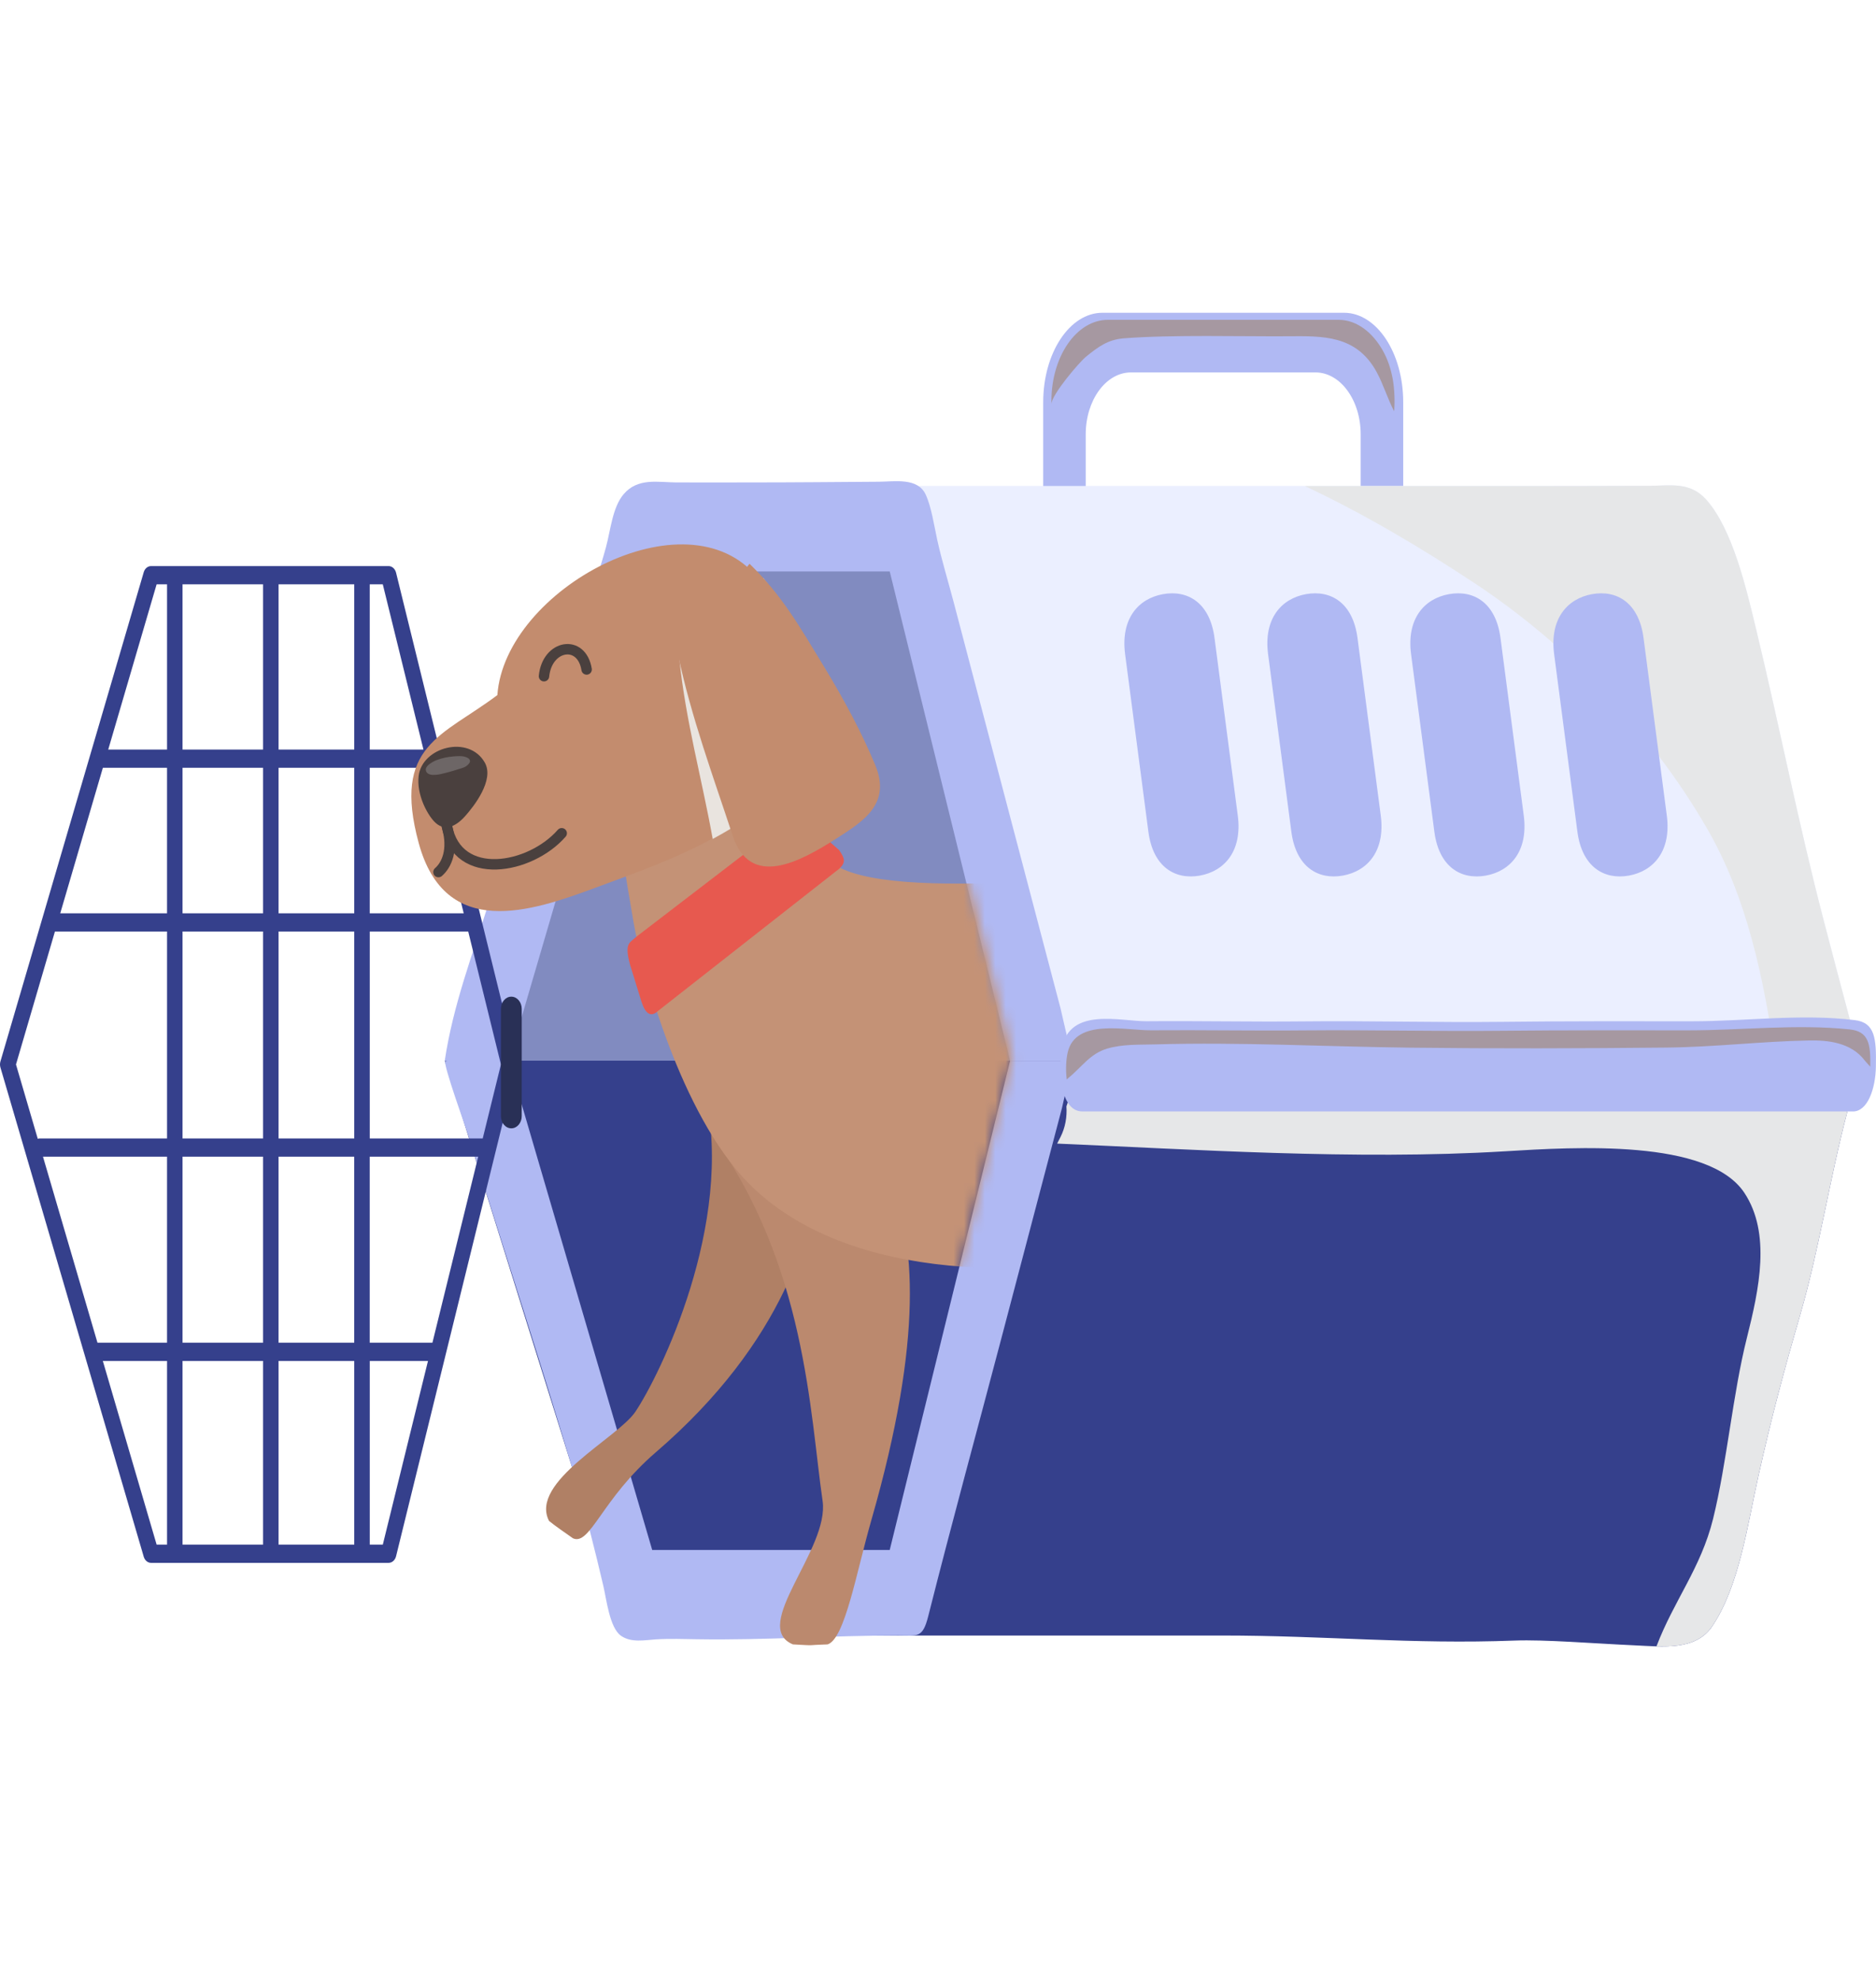 <svg width="180" height="190" viewBox="0 0 180 190" fill="none" xmlns="http://www.w3.org/2000/svg">
<path d="M128.957 30H105.774C102.637 30 100.094 33.841 100.094 38.58V51.687C100.094 56.424 102.637 60.265 105.774 60.265H128.957C132.093 60.265 134.637 56.425 134.637 51.687V38.58C134.637 33.843 132.094 30 128.957 30ZM130.556 50.745C130.556 54.029 128.614 56.69 126.22 56.69H108.511C106.113 56.69 104.173 54.029 104.173 50.745V41.666C104.173 38.382 106.113 35.721 108.511 35.721H126.22C128.614 35.721 130.556 38.382 130.556 41.666V50.745Z" fill="#B0B9F3"/>
<g style="mix-blend-mode:soft-light">
<path d="M128.433 30.676H106.301C103.311 30.676 100.883 34.161 100.883 38.461V38.763C100.883 37.862 103.562 34.738 104.18 34.232C105.385 33.248 106.314 32.575 107.806 32.453C112.422 32.087 119.186 32.285 123.565 32.253C126.907 32.225 130.136 32.13 132.073 35.658C132.735 36.864 133.135 38.249 133.767 39.447C133.854 38.459 133.788 37.241 133.635 36.377C133.458 35.401 133.158 34.479 132.685 33.638C131.758 31.979 130.251 30.676 128.435 30.676H128.433Z" fill="#A698A1"/>
</g>
<path d="M177.721 100.98C177.499 101.432 177.06 101.768 176.294 101.934C174.579 102.311 172.211 101.737 170.426 101.737H42.672C44.227 96.772 45.781 91.805 47.34 86.84C50.169 77.808 53.004 68.781 55.828 59.75C56.774 56.722 57.862 53.752 58.753 50.699C59.268 48.942 59.312 47.245 61.004 46.618C63.141 45.825 66.461 46.615 68.704 46.615H143.014C148.123 46.615 153.234 46.619 158.343 46.593C160.278 46.58 162.167 46.193 163.705 47.908C166.241 50.741 167.566 56.481 168.477 60.26C170.769 69.75 172.54 78.912 175 88.342C175.778 91.318 176.561 94.294 177.355 97.266C177.741 98.708 178.163 100.076 177.721 100.979V100.98Z" fill="#EBEFFF"/>
<g style="mix-blend-mode:multiply">
<path d="M177.352 97.272C176.557 94.3 175.773 91.324 174.996 88.348C172.537 78.918 170.765 69.756 168.474 60.266C167.563 56.487 166.239 50.746 163.701 47.914C162.164 46.199 160.275 46.586 158.34 46.599C153.23 46.625 148.119 46.621 143.011 46.621H125.203C130.853 49.271 136.36 52.548 141.471 55.927C150.079 61.616 158.259 69.865 163.827 79.531C167.663 86.188 169.239 93.911 170.38 101.743H170.423C172.208 101.743 174.576 102.317 176.291 101.94C177.057 101.774 177.497 101.439 177.717 100.986C178.159 100.085 177.737 98.715 177.352 97.273V97.272Z" fill="#E6E7E8"/>
</g>
<path d="M178.535 101.749H42.672L59.941 156.872H117.277C127.192 156.872 135.427 157.732 145.337 157.355C148.211 157.246 152.896 157.636 156.908 157.817C159.5 157.932 162.676 158.349 164.268 156.006C166.88 152.162 167.688 146.173 168.709 141.601C170.009 135.779 171.178 131.454 172.739 126.066C174.555 119.796 175.565 113.024 177.231 106.7C177.666 105.05 178.1 103.398 178.536 101.747L178.535 101.749Z" fill="#35408C"/>
<g style="mix-blend-mode:multiply">
<path d="M103.329 101.747C103.191 103.209 102.826 104.677 102.323 106.12C102.393 107.126 102.213 108.159 101.746 109.072L101.43 109.688C114.109 110.226 130.061 111.295 144.372 110.429C151.131 110.019 163.933 109.212 167.375 114.418C169.941 118.302 168.784 123.658 167.614 128.311C166.255 133.704 165.701 140.282 164.365 145.691C163.196 150.413 160.611 153.505 158.936 157.913C160.994 157.969 163.078 157.763 164.269 156.007C166.881 152.163 167.689 146.174 168.709 141.603C170.01 135.781 171.179 131.456 172.74 126.068C174.556 119.797 175.566 113.026 177.232 106.701C177.667 105.051 178.101 103.399 178.537 101.749H103.328L103.329 101.747Z" fill="#E6E7E8"/>
</g>
<path d="M103.079 101.744C96.757 101.744 90.431 101.732 84.106 101.741C73.541 101.755 62.972 101.685 52.405 101.765C49.221 101.789 45.847 102.065 42.672 101.742C43.481 96.357 45.373 91.465 46.892 86.61C49.844 77.192 53.15 67.828 56.254 58.476C56.912 56.489 57.592 54.507 58.144 52.476C58.586 50.852 58.762 48.678 59.824 47.416C61.185 45.793 63.155 46.265 64.855 46.273C67.282 46.284 69.621 46.273 72.051 46.273C76.202 46.273 80.219 46.233 84.37 46.205C85.838 46.192 88.045 45.795 88.811 47.422C89.369 48.609 89.625 50.41 89.926 51.779C90.378 53.822 91.001 55.84 91.53 57.858C92.686 62.246 93.841 66.633 94.993 71.02C97.25 79.588 99.499 88.157 101.759 96.725C101.84 97.032 102.859 101.742 103.079 101.742V101.744Z" fill="#B0B9F3"/>
<path d="M103.086 101.745H47.898C46.322 101.745 44.263 101.315 42.731 101.793C42.476 102.018 44.766 108.369 44.917 108.858C48.363 119.94 51.986 130.96 55.287 142.104C56.268 145.416 57.105 148.76 57.895 152.137C58.191 153.411 58.495 156.11 59.564 156.881C60.56 157.598 61.874 157.303 62.973 157.238C64.301 157.16 65.637 157.21 66.964 157.23C73.386 157.33 79.774 156.867 86.189 156.87C88.04 156.87 88.52 157.168 89.066 155.009C91.298 146.163 93.709 137.372 96.029 128.56C97.981 121.143 99.933 113.726 101.887 106.309C101.959 106.029 102.885 101.746 103.086 101.746V101.745Z" fill="#B0B9F3"/>
<path d="M96.917 101.739H48.828L62.578 54.81H85.368L96.917 101.739Z" fill="#818BC0"/>
<path d="M96.917 101.738H48.828L62.578 148.666H85.368L96.917 101.738Z" fill="#35408C"/>
<path d="M179.991 102.286C179.957 104.451 179.184 106.605 177.796 106.605H103.86C101.582 106.605 101.561 102.207 101.902 100.481C102.671 96.565 107.586 97.975 109.994 97.953C115.011 97.907 120.023 98.021 125.039 97.967C131.41 97.896 137.781 98.084 144.153 98.01C150.255 97.937 156.236 97.954 162.333 97.957C167.501 97.961 172.78 97.212 177.977 97.847C179.904 98.086 180.039 99.599 179.99 102.285L179.991 102.286Z" fill="#B0B9F3"/>
<g style="mix-blend-mode:soft-light">
<path d="M102.48 103.424C103.79 102.353 104.593 101.065 106.215 100.583C107.724 100.132 109.303 100.217 110.848 100.173C118.988 99.938 127.135 100.389 135.275 100.487C143.476 100.583 151.696 100.561 159.898 100.479C164.451 100.433 168.975 99.885 173.519 99.797C175.367 99.759 177.602 99.973 178.928 101.727C179.091 101.939 179.29 102.112 179.449 102.32C179.49 100.152 179.322 98.928 177.46 98.735C172.335 98.201 167.13 98.828 162.034 98.826C156.023 98.823 150.126 98.807 144.11 98.867C137.828 98.931 131.546 98.775 125.262 98.83C120.315 98.879 115.37 98.782 110.423 98.822C108.049 98.841 103.203 97.657 102.445 100.941C102.302 101.559 102.226 102.572 102.355 103.539C102.397 103.503 102.438 103.462 102.48 103.425V103.424Z" fill="#A698A1"/>
</g>
<path d="M118.764 78.224C119.21 81.621 117.498 83.555 115.127 83.983C112.759 84.409 110.628 83.168 110.186 79.77L107.953 62.745C107.509 59.349 109.222 57.414 111.589 56.988C113.958 56.563 116.087 57.801 116.532 61.197L118.763 78.224H118.764Z" fill="#B0B9F3"/>
<path d="M132.482 78.224C132.925 81.621 131.215 83.555 128.843 83.983C126.477 84.409 124.349 83.168 123.903 79.77L121.672 62.745C121.227 59.348 122.939 57.414 125.306 56.988C127.677 56.563 129.807 57.801 130.251 61.197L132.482 78.224Z" fill="#B0B9F3"/>
<path d="M146.203 78.224C146.648 81.621 144.934 83.555 142.564 83.983C140.196 84.409 138.067 83.168 137.624 79.77L135.391 62.745C134.946 59.348 136.658 57.414 139.027 56.988C141.399 56.563 143.525 57.801 143.971 61.197L146.203 78.224Z" fill="#B0B9F3"/>
<path d="M159.928 78.224C160.374 81.618 158.662 83.555 156.291 83.983C153.925 84.409 151.795 83.168 151.349 79.77L149.118 62.745C148.672 59.348 150.386 57.414 152.755 56.988C155.125 56.563 157.253 57.801 157.697 61.197L159.928 78.224Z" fill="#B0B9F3"/>
<path d="M49.55 101.855L38.001 54.927C37.908 54.554 37.617 54.296 37.285 54.296H14.494C14.177 54.296 13.893 54.532 13.791 54.886L0.04 101.814C-0.013 101.998 -0.013 102.198 0.04 102.382L13.791 149.312C13.894 149.664 14.177 149.902 14.494 149.902H37.285C37.616 149.902 37.908 149.645 38.001 149.271L49.55 102.343C49.589 102.185 49.589 102.015 49.55 101.858V101.855ZM41.492 128.786H35.475V110.943H45.883L41.491 128.786H41.492ZM33.987 128.786H26.727V110.943H33.987V128.786ZM4.124 110.943H16.026V128.786H9.352L4.124 110.943ZM17.514 110.943H25.239V128.786H17.514V110.943ZM9.871 73.642H16.026V87.598H5.781L9.871 73.642ZM17.514 73.642H25.239V87.598H17.514V73.642ZM25.239 71.895H17.514V56.044H25.239V71.895ZM26.728 56.044H33.989V71.895H26.728V56.044ZM25.239 89.346V109.197H17.514V89.346H25.239ZM25.239 130.534V148.153H17.514V130.534H25.239ZM26.728 130.534H33.989V148.153H26.728V130.534ZM26.728 109.196V89.345H33.989V109.196H26.728ZM26.728 87.598V73.642H33.989V87.598H26.728ZM35.477 73.642H41.059L44.493 87.598H35.477V73.642ZM40.63 71.895H35.477V56.044H36.728L40.63 71.895ZM15.028 56.044H16.027V71.895H10.384L15.028 56.044ZM5.271 89.346H16.027V109.197H3.762C3.713 109.197 3.67 109.219 3.624 109.229L1.534 102.099L5.271 89.346ZM9.866 130.534H16.027V148.153H15.028L9.866 130.534ZM36.73 148.153H35.479V130.534H41.065L36.73 148.153ZM46.317 109.196H35.479V89.345H44.925L48.063 102.097L46.317 109.194V109.196Z" fill="#35408C"/>
<path d="M50.059 107.053C50.059 107.7 49.612 108.224 49.061 108.224C48.509 108.224 48.062 107.7 48.062 107.053V96.767C48.062 96.12 48.509 95.596 49.061 95.596C49.612 95.596 50.059 96.12 50.059 96.767V107.053Z" fill="#293056"/>
<mask id="mask0_7753_2957" style="mask-type:luminance" maskUnits="userSpaceOnUse" x="30" y="48" width="68" height="112">
<path d="M84.11 48.51H58.438L30.016 69.18L53.274 159.002H82.87L97.119 101.371L84.11 48.51Z" fill="white"/>
</mask>
<g mask="url(#mask0_7753_2957)">
<path d="M67.669 104.891C70.471 117.414 63.275 131.973 60.961 135.412C59.273 137.922 50.756 142.145 52.679 145.881C53.192 146.308 54.283 147.06 54.975 147.546C56.633 148.282 57.726 143.769 62.924 139.297C75.272 128.671 78.159 117.864 78.645 111.491L67.67 104.891H67.669Z" fill="#B08065"/>
<path d="M68.189 108.678C77.349 121.262 77.718 135.679 78.927 143.959C79.605 148.589 71.938 155.997 76.078 157.722C78.468 157.864 77.297 157.783 79.41 157.722C81.068 157.188 82.17 150.799 83.618 145.76C88.622 128.339 87.834 118.823 85.335 113.134L68.188 108.678H68.189Z" fill="#BB896E"/>
<path d="M71.76 113.426C81.465 123.311 100.071 122.645 112.069 119.801C124.985 115.928 134.645 113.534 138.448 104.878C139.001 102.065 138.815 94.369 135.018 88.784C130.698 82.43 123.486 82.993 116.941 83.183C110.812 83.362 84.958 86.897 79.807 82.727C76.957 80.422 72.721 75.637 70.949 72.102C67.271 64.766 62.643 61.716 59.86 68.213C58.071 72.387 59.448 80.714 60.806 88.553C61.602 93.142 65.329 106.874 71.76 113.426Z" fill="#C49276"/>
<path d="M61.554 96.094C61.915 97.223 62.444 97.605 63.11 96.985L80.518 83.329C81.184 82.711 81.045 82.325 80.518 81.542L77.282 78.698C76.233 77.774 75.828 78.418 75.162 79.036L61.076 89.835C60.41 90.453 59.888 90.417 60.449 92.523L61.554 96.094Z" fill="#E7594F"/>
<path d="M75.996 61.745C76.083 61.988 76.164 62.23 76.242 62.48C77.813 67.459 78.079 73.246 74.758 76.039C72.455 77.972 70.246 79.418 68.001 80.62C64.563 82.457 61.046 83.699 57.02 85.189C51.055 87.39 42.724 90.244 40.174 80.859C37.622 71.451 42.425 70.658 47.721 66.67C48.446 56.505 65.904 47.096 72.69 55.407C73.893 56.881 75.107 59.173 75.996 61.746V61.745Z" fill="#C38C6E"/>
<g style="mix-blend-mode:multiply">
<path d="M76.344 61.502C76.431 61.744 76.513 61.992 76.589 62.239C78.154 67.245 78.419 73.059 75.112 75.867C72.82 77.811 70.621 79.263 68.384 80.469C67.324 74.6 65.79 69.133 65.18 63.194C68.651 62.584 70.657 57.917 73.242 55.444C74.365 56.893 75.493 59.071 76.344 61.5V61.502Z" fill="#E9E4DF"/>
</g>
<path d="M65.055 62.801C66.331 68.797 68.407 74.413 70.301 80.156C71.987 85.266 76.733 82.68 80.288 80.406C82.913 78.726 85.519 77.065 83.971 73.36C82.739 70.409 81.133 67.348 79.142 64.07C76.688 60.035 75.045 57.121 71.916 54.072" fill="#C38C6E"/>
<path d="M52.195 64.86C52.494 61.825 55.808 61.267 56.286 64.213" stroke="#4A403E" stroke-linecap="round" stroke-linejoin="round"/>
<path d="M42.07 83.646C42.855 82.966 43.533 81.507 42.878 79.253" stroke="#4A403E" stroke-linecap="round" stroke-linejoin="round"/>
<path d="M53.895 79.922C50.876 83.379 43.916 84.626 42.883 79.253" stroke="#4A403E" stroke-linecap="round" stroke-linejoin="round"/>
<path d="M40.167 74.436C39.966 76.196 40.955 78.035 41.641 78.774C42.576 79.781 43.654 79.369 44.623 78.287C45.472 77.339 47.463 74.803 46.513 73.139C44.974 70.44 40.487 71.658 40.167 74.436Z" fill="#4A403E"/>
<g style="mix-blend-mode:screen" opacity="0.3">
<path d="M41.937 72.888C41.692 72.98 40.559 73.483 40.923 74.057C41.229 74.539 42.322 74.242 42.659 74.159C43.249 74.013 43.819 73.833 44.421 73.642C44.813 73.519 45.507 72.954 44.77 72.643C44.352 72.467 43.894 72.522 43.453 72.558C42.934 72.602 42.429 72.706 41.939 72.888H41.937Z" fill="#BEC0C2"/>
</g>
</g>
</svg>
